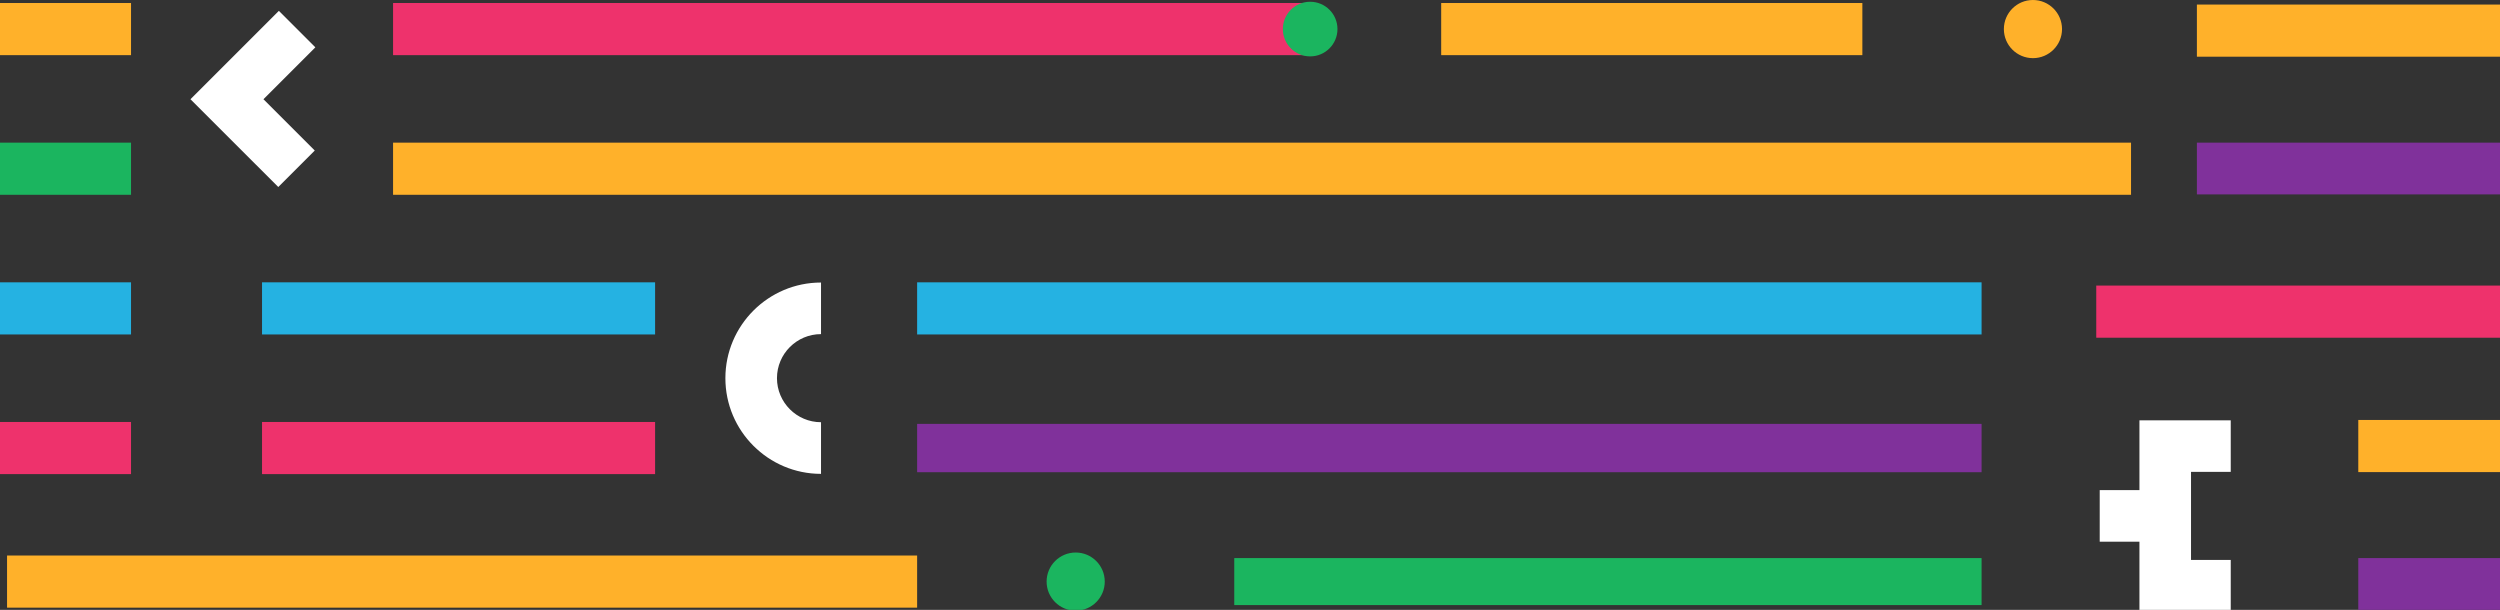<?xml version="1.0" encoding="UTF-8"?>
<svg id="Capa_1" data-name="Capa 1" xmlns="http://www.w3.org/2000/svg" viewBox="0 0 723.1 176.39">
  <rect x="0" y="0" width="723.1" height="176.39" fill="#333333" stroke="none"/>
  <defs>
    <style>
      @keyframes lightning {
	      0%,
	      50%,
	      100% {
		      opacity: 1;
	      }
	      25%,
	      75% {
		    opacity: 0;
	      }
      }

      .animation1{
        animation: lightning 8s ease 0s infinite normal forwards;
      }
      .animation2{
        animation: lightning 8s ease 1s infinite normal forwards;
      }
      .animation3{
        animation: lightning 8s ease 0.5s infinite normal forwards;
      }

      .cls-1 {
        fill: #ee326c;
      }

      .cls-1, .cls-2, .cls-3, .cls-4, .cls-5, .cls-6 {
        stroke-width: 0px;
      }

      .cls-2 {
        fill: #fff;
      }

      .cls-3 {
        fill: #ffb12a;
      }

      .cls-4 {
        fill: #1bb55f;
      }

      .cls-5 {
        fill: #25b2e2;
      }

      .cls-6 {
        fill: #80319b;
      }
    </style>
  </defs>
  <rect class="cls-1" x="113.69" y=".87" width="265.27" height="15.08"/>
  <rect class="cls-6" x="265.27" y="122.6" width="307.88" height="13.98"/>
  <circle class="cls-3" cx="588.01" cy="8.41" r="8.41"/>
  <rect class="cls-4" y="41.26" width="37.9" height="15.08"/>
  <rect class="cls-3" x="113.69" y="41.26" width="502.69" height="15.08"/>
  <rect class="cls-5" x="75.79" y="81.66" width="113.69" height="15.08"/>
  <rect class="cls-5" y="81.66" width="37.9" height="15.08"/>
  <rect class="cls-5" x="265.27" y="81.66" width="307.88" height="15.08"/>
  <circle class="cls-4" cx="311.13" cy="168.22" r="8.41"/>
  <rect class="cls-1" x="75.79" y="122.05" width="113.69" height="15.08"/>
  <rect class="cls-3" y=".87" width="37.9" height="15.08"/>
  <rect class="cls-1" y="122.05" width="37.9" height="15.08"/>
  <rect class="cls-3" x="682.11" y="121.47" width="189.48" height="15.08"/>
  <rect class="cls-3" x="2.04" y="160.68" width="263.23" height="15.08"/>
  <rect class="cls-4" x="357" y="161.42" width="216.15" height="13.59"/>
  <rect class="cls-3" x="635.43" y="1.32" width="94.52" height="15.08"/>
  <rect class="cls-6" x="635.43" y="41.26" width="101.38" height="14.97"/>
  <rect class="cls-6" x="682.11" y="161.42" width="98.53" height="14.97"/>
  <rect class="cls-1" x="606.32" y="82.6" width="126.68" height="15.08"/>
  <circle class="cls-4" cx="378.95" cy="8.41" r="7.9"/>
  <rect class="cls-3" x="416.85" y=".87" width="121.82" height="15.08"/>
  <polygon class="cls-2 animation1" points="80.49 54.09 55.09 28.7 80.66 3.14 91.21 13.69 76.2 28.7 91.04 43.54 80.49 54.09"/>
  <path class="cls-2 animation2" d="m237.47,137.06c-15.25,0-27.66-12.41-27.66-27.67s12.41-27.67,27.66-27.67v14.92c-7.03,0-12.74,5.72-12.74,12.74s5.72,12.74,12.74,12.74v14.94Z"/>
  <g class='animation3'>
  <polygon class="cls-2" points="645.22 176.88 618.81 176.88 618.81 121.57 645.22 121.57 645.22 136.49 633.73 136.49 633.73 161.96 645.22 161.96 645.22 176.88"/>
  <rect class="cls-2" x="607.32" y="141.76" width="18.95" height="14.92"/>
  </g>
</svg>